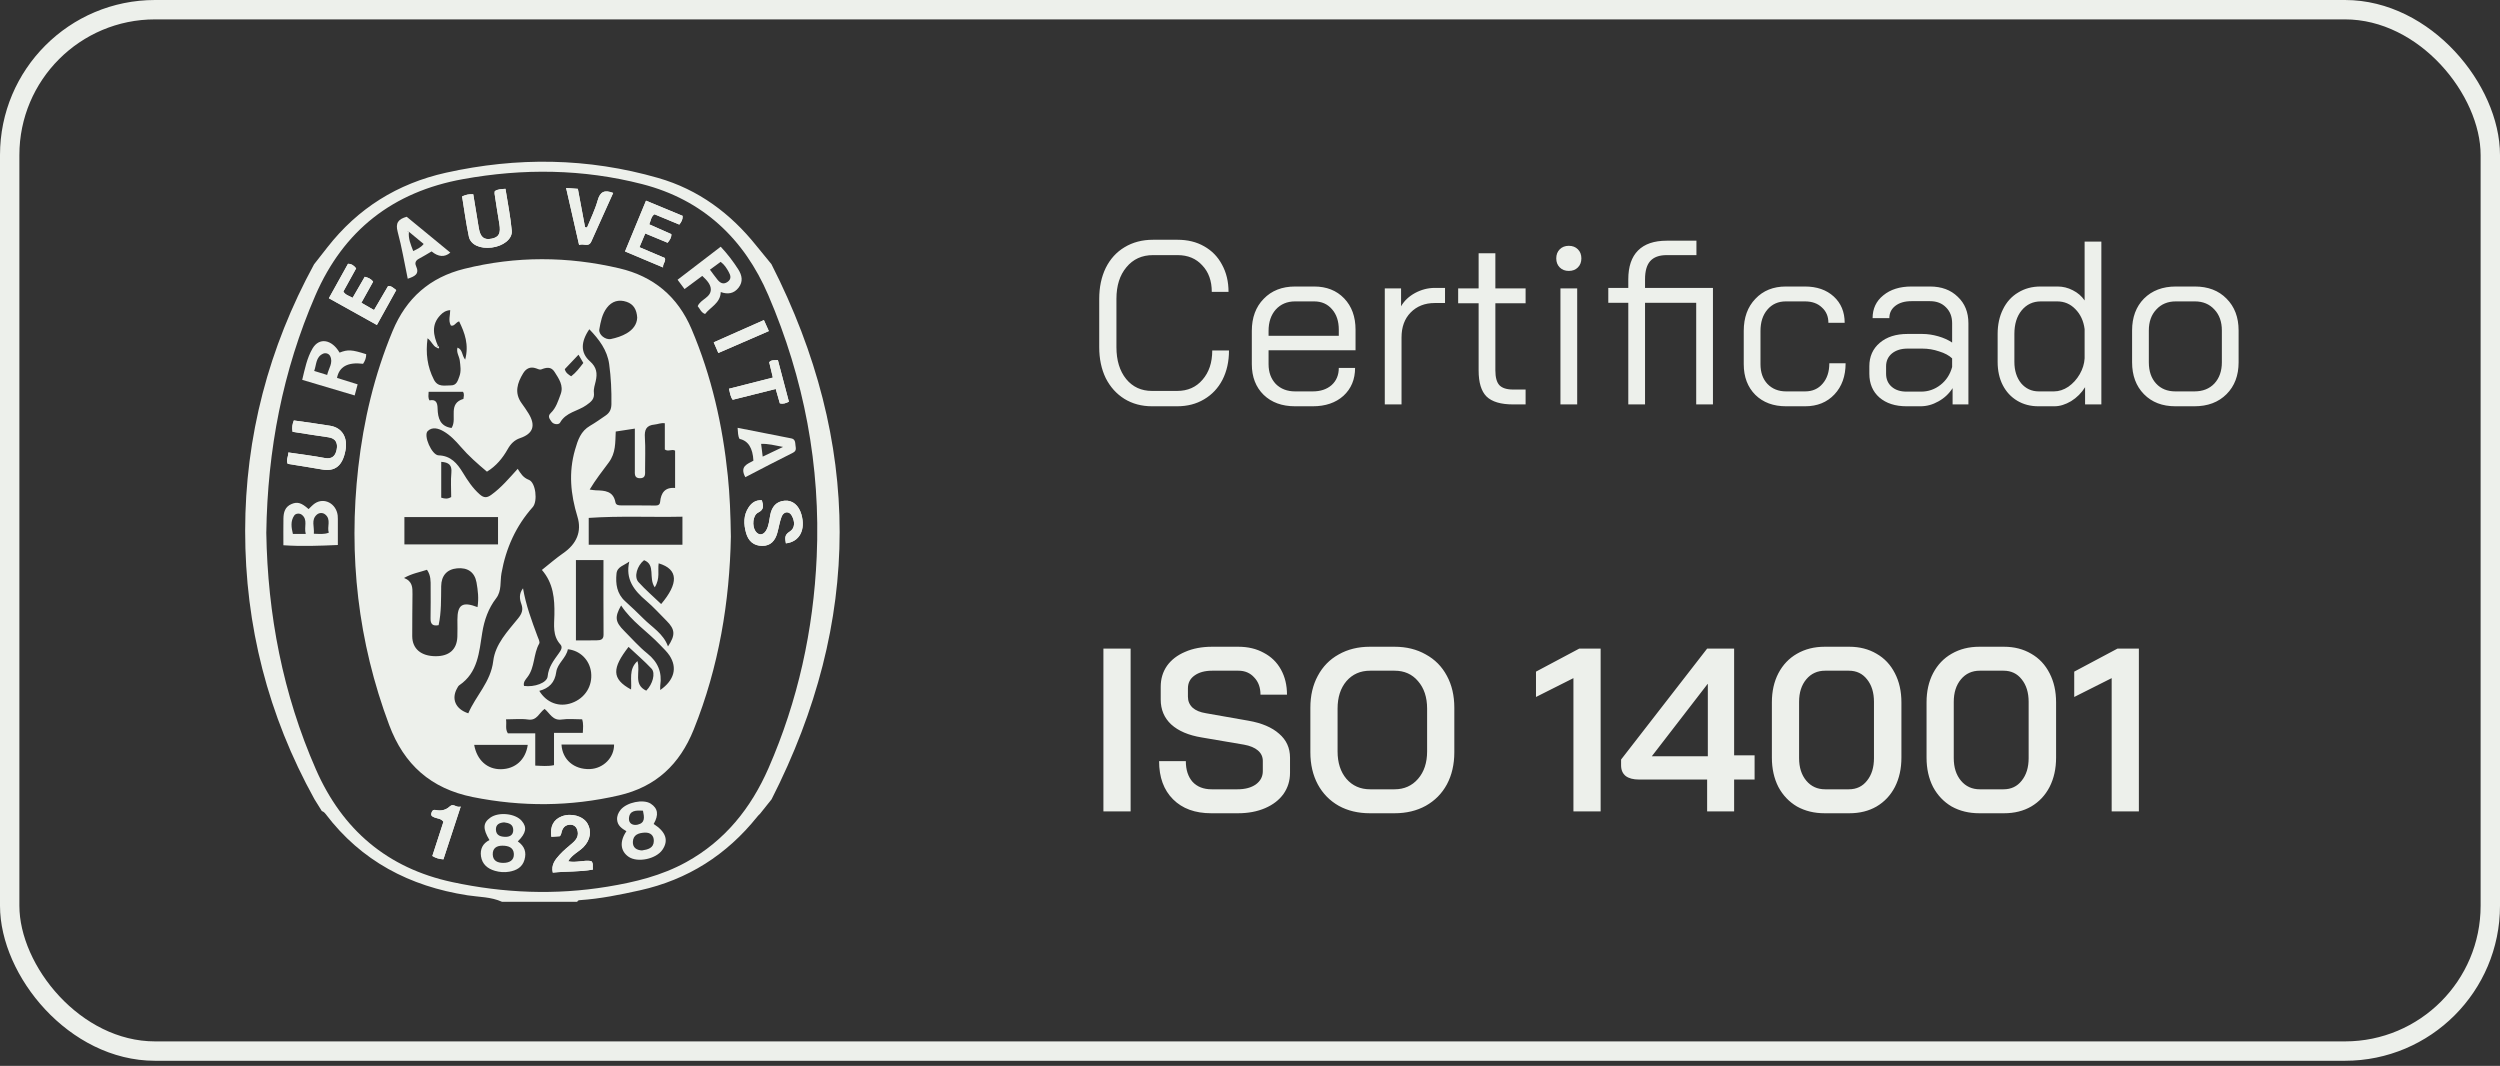 <svg xmlns="http://www.w3.org/2000/svg" width="129" height="55" viewBox="0 0 129 55" fill="none"><rect x="0" y="0" width="129" height="55" fill="#333333" stroke="none"/><rect x="0.5" y="0.5" width="128" height="53.736" rx="7.5" stroke="#EDF0EB"></rect><g clip-path="url(#clip0_866_1888)"><path d="M13.741 27.495C13.809 31.704 14.592 35.806 16.303 39.705C17.666 42.811 19.984 44.798 23.34 45.517C25.994 46.086 28.659 46.194 31.342 45.753C32.76 45.52 34.143 45.185 35.415 44.482C37.412 43.379 38.756 41.691 39.654 39.639C41.174 36.164 41.975 32.504 42.142 28.729C42.349 24.049 41.492 19.535 39.644 15.23C38.389 12.307 36.26 10.304 33.136 9.5C30.083 8.716 27.001 8.681 23.896 9.242C20.279 9.896 17.729 11.884 16.272 15.247C14.585 19.137 13.803 23.221 13.741 27.495ZM39.217 41.993C39.167 42.036 39.119 42.086 39.07 42.147C37.495 44.111 35.49 45.392 33.019 45.941C31.996 46.168 30.974 46.377 29.927 46.447C29.863 46.452 29.808 46.464 29.786 46.533H25.904C25.339 46.275 24.717 46.29 24.124 46.198C21.137 45.733 18.643 44.433 16.798 41.997C16.738 41.918 16.677 41.876 16.607 41.852L16.223 41.234C13.827 36.905 12.649 32.273 12.65 27.393C12.652 22.539 13.86 17.943 16.205 13.64C16.205 13.64 16.781 12.905 16.89 12.765C18.463 10.75 20.505 9.472 23.006 8.913C26.682 8.094 30.334 8.139 33.96 9.182C36.042 9.78 37.699 11.015 39.036 12.69C39.144 12.826 39.806 13.631 39.806 13.631C44.503 22.862 44.493 32.05 39.813 41.245L39.217 41.992V41.993Z" fill="#EDF0EB"></path><path d="M39.312 25.815C38.986 25.791 38.781 25.955 38.634 26.172C38.356 26.584 38.368 27.045 38.498 27.504C38.615 27.917 38.888 28.165 39.331 28.167C39.769 28.169 39.995 27.895 40.106 27.506C40.186 27.226 40.227 26.932 40.329 26.662C40.434 26.386 40.714 26.356 40.851 26.601C41.017 26.893 41.043 27.249 40.747 27.431C40.451 27.613 40.518 27.802 40.551 28.037C41.26 27.955 41.581 27.335 41.349 26.536C41.215 26.078 40.9 25.807 40.498 25.836C40.046 25.868 39.825 26.156 39.743 26.576C39.69 26.846 39.675 27.128 39.532 27.372C39.383 27.628 39.141 27.64 38.982 27.409C38.797 27.14 38.839 26.588 39.118 26.449C39.431 26.293 39.397 26.098 39.312 25.815H39.312ZM33.499 11.576C33.587 11.379 33.591 11.174 33.77 11.056C34.212 11.239 34.635 11.415 35.052 11.588C35.17 11.439 35.236 11.311 35.221 11.138C34.599 10.88 33.981 10.623 33.334 10.355C32.964 11.248 32.61 12.104 32.251 12.975C32.922 13.257 33.542 13.517 34.214 13.8C34.188 13.599 34.368 13.504 34.307 13.314C33.879 13.132 33.444 12.947 32.995 12.756C33.099 12.509 33.193 12.288 33.293 12.046C33.697 12.214 34.074 12.371 34.448 12.526C34.56 12.384 34.649 12.264 34.641 12.082C34.268 11.917 33.892 11.75 33.499 11.576ZM19.447 16.77C19.796 16.14 20.12 15.556 20.445 14.97C20.297 14.858 20.193 14.744 20.025 14.76C19.782 15.175 19.544 15.58 19.3 15.999C19.062 15.863 18.865 15.75 18.646 15.624C18.86 15.242 19.058 14.884 19.252 14.535C19.134 14.377 18.993 14.326 18.822 14.282C18.616 14.637 18.411 14.993 18.195 15.368C18.018 15.262 17.829 15.232 17.716 15.044C17.935 14.646 18.156 14.246 18.376 13.848C18.266 13.71 18.155 13.617 17.957 13.612C17.636 14.19 17.311 14.775 16.97 15.389C17.803 15.854 18.603 16.299 19.448 16.77H19.447ZM15.098 22.282C15.735 22.38 16.339 22.479 16.945 22.565C17.326 22.618 17.435 22.866 17.373 23.192C17.313 23.508 17.149 23.708 16.758 23.634C16.146 23.518 15.526 23.444 14.878 23.348C14.879 23.57 14.749 23.733 14.847 23.936C15.436 24.032 16.026 24.119 16.613 24.225C17.285 24.346 17.675 24.038 17.824 23.246C17.952 22.577 17.651 22.073 17.039 21.971C16.421 21.868 15.799 21.789 15.162 21.697C15.086 21.882 15.056 22.057 15.096 22.284L15.098 22.282ZM23.843 10.136C23.957 10.823 24.048 11.522 24.194 12.21C24.284 12.636 24.786 12.848 25.371 12.774C25.96 12.7 26.447 12.336 26.407 11.903C26.341 11.178 26.194 10.46 26.082 9.743C25.852 9.761 25.683 9.758 25.53 9.866C25.526 9.91 25.515 9.956 25.521 9.999C25.601 10.516 25.676 11.032 25.765 11.547C25.849 12.035 25.747 12.241 25.367 12.316C24.973 12.394 24.787 12.242 24.706 11.767C24.607 11.185 24.514 10.601 24.419 10.025C24.2 10.008 24.041 10.049 23.843 10.136ZM28.884 43.149C28.911 43.111 28.939 43.089 28.945 43.063C28.999 42.81 29.079 42.578 29.388 42.554C29.576 42.541 29.72 42.628 29.783 42.81C29.884 43.098 29.761 43.312 29.544 43.497C29.311 43.697 29.069 43.892 28.864 44.119C28.645 44.362 28.431 44.629 28.524 45.026C29.222 44.953 29.898 44.997 30.597 44.868C30.563 44.708 30.639 44.554 30.507 44.431C30.116 44.368 29.728 44.532 29.315 44.443C29.519 44.089 29.868 43.954 30.111 43.704C30.464 43.343 30.543 42.874 30.308 42.485C30.077 42.102 29.464 41.936 28.982 42.126C28.558 42.292 28.376 42.642 28.449 43.178C28.596 43.168 28.746 43.158 28.884 43.149H28.884ZM30.292 11.739C30.257 11.734 30.223 11.728 30.188 11.723C30.065 11.066 29.943 10.409 29.818 9.744C29.616 9.729 29.438 9.716 29.211 9.699C29.438 10.697 29.654 11.645 29.882 12.642C30.114 12.537 30.368 12.787 30.515 12.454C30.884 11.619 31.263 10.789 31.639 9.956C31.2 9.785 30.968 9.883 30.841 10.337C30.707 10.818 30.479 11.273 30.292 11.739V11.739ZM40.706 20.727C40.518 20.017 40.328 19.299 40.137 18.576C39.954 18.598 39.799 18.56 39.69 18.692C39.752 18.952 39.812 19.201 39.879 19.482C39.113 19.677 38.377 19.864 37.614 20.059C37.671 20.281 37.683 20.462 37.807 20.628C38.55 20.442 39.286 20.256 40.026 20.07C40.108 20.357 40.175 20.589 40.239 20.811C40.409 20.857 40.536 20.81 40.705 20.728L40.706 20.727ZM23.773 41.619C23.533 41.694 23.406 41.429 23.211 41.61C23.001 41.805 22.758 41.853 22.487 41.797C22.352 41.769 22.294 41.831 22.261 41.955C22.221 42.104 22.321 42.139 22.422 42.18C22.572 42.242 22.756 42.229 22.882 42.402C22.693 42.985 22.5 43.578 22.309 44.168C22.486 44.276 22.657 44.325 22.88 44.342C23.169 43.463 23.457 42.584 23.773 41.618V41.619ZM39.418 16.516C38.529 16.91 37.691 17.281 36.828 17.664C36.912 17.856 36.982 18.018 37.066 18.214C37.951 17.831 38.803 17.461 39.671 17.084C39.583 16.887 39.516 16.736 39.418 16.517V16.516Z" fill="#EDF0EB"></path><path d="M37.713 27.691C37.65 31.026 37.1 34.402 35.796 37.644C35.072 39.445 33.847 40.601 31.937 41.042C29.425 41.622 26.922 41.636 24.395 41.128C22.236 40.693 20.846 39.455 20.081 37.409C18.47 33.106 17.97 28.678 18.486 24.123C18.761 21.695 19.317 19.345 20.257 17.083C20.965 15.382 22.176 14.312 23.965 13.869C26.628 13.208 29.291 13.22 31.955 13.845C33.724 14.259 34.971 15.301 35.684 16.979C36.715 19.405 37.289 21.942 37.556 24.558C37.658 25.554 37.696 26.552 37.713 27.689V27.691ZM22.527 17.935C22.333 17.844 22.273 17.612 22.062 17.454C21.958 18.235 22.05 18.92 22.386 19.584C22.595 19.996 22.946 19.882 23.267 19.886C23.564 19.889 23.624 19.637 23.704 19.422C23.805 19.152 23.757 18.879 23.724 18.602C23.698 18.385 23.537 18.188 23.606 17.937C23.877 18.036 23.823 18.329 24.003 18.557C24.206 17.786 23.984 17.181 23.691 16.582C23.503 16.639 23.453 16.85 23.266 16.798C23.121 16.542 23.231 16.269 23.231 16.003C22.998 16.021 22.851 16.125 22.721 16.262C22.247 16.757 22.36 17.298 22.598 17.848C22.574 17.876 22.55 17.905 22.526 17.934L22.527 17.935ZM27.961 29.409C28.347 29.104 28.692 28.799 29.069 28.539C29.746 28.071 30.033 27.432 29.796 26.66C29.444 25.508 29.332 24.381 29.673 23.203C29.819 22.698 29.967 22.249 30.448 21.97C30.727 21.808 30.989 21.62 31.256 21.437C31.456 21.299 31.544 21.125 31.549 20.86C31.559 20.165 31.528 19.473 31.433 18.788C31.333 18.064 30.911 17.51 30.409 16.989C29.962 17.643 29.948 18.207 30.442 18.643C30.791 18.951 30.83 19.267 30.739 19.666C30.695 19.86 30.622 20.065 30.645 20.255C30.687 20.597 30.498 20.734 30.257 20.906C29.816 21.221 29.2 21.266 28.897 21.812C28.836 21.922 28.565 21.919 28.454 21.753C28.373 21.629 28.234 21.487 28.42 21.31C28.695 21.049 28.801 20.683 28.929 20.342C29.096 19.898 28.837 19.541 28.615 19.19C28.434 18.904 28.189 18.96 27.924 19.063C27.855 19.091 27.747 19.037 27.662 19.007C27.362 18.899 27.141 19.019 26.994 19.263C26.695 19.756 26.529 20.267 26.913 20.803C27.039 20.977 27.163 21.154 27.275 21.338C27.656 21.962 27.507 22.38 26.836 22.607C26.545 22.705 26.348 22.906 26.198 23.175C25.934 23.646 25.596 24.052 25.127 24.338C24.637 23.927 24.177 23.521 23.773 23.053C23.512 22.75 23.235 22.455 22.884 22.254C22.62 22.102 22.306 22.012 22.069 22.244C21.836 22.471 22.282 23.486 22.628 23.496C23.263 23.515 23.591 23.911 23.88 24.383C24.129 24.791 24.385 25.185 24.751 25.508C24.975 25.706 25.131 25.691 25.351 25.533C25.867 25.161 26.271 24.678 26.714 24.191C26.866 24.433 26.995 24.648 27.288 24.759C27.647 24.896 27.754 25.87 27.489 26.167C26.617 27.147 26.106 28.289 25.876 29.579C25.799 30.009 25.896 30.486 25.604 30.867C25.198 31.394 24.987 32.002 24.884 32.645C24.721 33.655 24.666 34.705 23.697 35.361C23.649 35.394 23.621 35.457 23.59 35.51C23.277 36.058 23.5 36.591 24.164 36.807C24.552 35.895 25.323 35.191 25.451 34.11C25.555 33.236 26.196 32.574 26.738 31.904C26.924 31.674 27.012 31.463 26.901 31.164C26.809 30.913 26.772 30.636 26.988 30.356C27.138 31.235 27.435 32.025 27.729 32.818C27.776 32.946 27.873 33.123 27.824 33.209C27.515 33.75 27.608 34.428 27.216 34.94C27.121 35.065 26.988 35.2 27.039 35.394C27.568 35.469 28.228 35.239 28.259 34.9C28.304 34.416 28.573 34.078 28.83 33.717C28.93 33.577 29.054 33.407 28.918 33.257C28.504 32.8 28.596 32.255 28.607 31.721C28.622 30.895 28.556 30.092 27.961 29.408V29.409ZM34.835 25.181V23.253C34.661 23.154 34.488 23.325 34.305 23.194V21.841C34.103 21.81 33.945 21.891 33.782 21.906C33.34 21.945 33.249 22.181 33.276 22.585C33.313 23.137 33.282 23.693 33.286 24.247C33.287 24.451 33.325 24.678 33.022 24.677C32.718 24.677 32.758 24.443 32.758 24.244C32.758 23.543 32.758 22.843 32.758 22.116C32.387 22.172 32.088 22.219 31.772 22.267C31.743 22.839 31.783 23.365 31.41 23.866C31.081 24.308 30.732 24.753 30.427 25.261C30.56 25.278 30.65 25.297 30.741 25.3C31.195 25.313 31.644 25.326 31.755 25.914C31.782 26.06 31.906 26.078 32.044 26.078C32.612 26.075 33.182 26.081 33.75 26.085C33.893 26.086 34.043 26.094 34.062 25.9C34.106 25.432 34.313 25.132 34.836 25.18L34.835 25.181ZM24.64 31.327C24.711 30.872 24.66 30.459 24.588 30.053C24.492 29.521 24.128 29.274 23.585 29.326C23.065 29.375 22.772 29.7 22.765 30.248C22.756 30.917 22.778 31.588 22.632 32.259C22.324 32.318 22.208 32.203 22.216 31.899C22.23 31.361 22.219 30.821 22.221 30.283C22.221 29.992 22.238 29.699 22.032 29.4C21.667 29.526 21.27 29.583 20.848 29.823C21.294 29.996 21.286 30.328 21.284 30.657C21.28 31.381 21.267 32.104 21.271 32.828C21.275 33.477 21.727 33.857 22.475 33.86C23.178 33.864 23.573 33.517 23.6 32.861C23.612 32.57 23.602 32.277 23.602 31.985C23.602 31.2 23.859 31.026 24.64 31.327H24.64ZM35.214 28.11V26.661C33.583 26.696 31.978 26.613 30.378 26.724V28.11H35.214ZM20.867 26.681V28.091H25.698V26.681H20.867ZM31.139 28.9H29.718V33.043C30.094 33.043 30.444 33.05 30.795 33.04C30.977 33.036 31.145 33.015 31.143 32.748C31.134 31.475 31.139 30.202 31.139 28.9ZM30.04 37.117C29.686 37.117 29.328 37.077 28.985 37.127C28.518 37.197 28.372 36.8 28.102 36.58C27.815 36.779 27.712 37.197 27.251 37.128C26.894 37.076 26.522 37.118 26.109 37.118C26.155 37.383 26.055 37.609 26.206 37.84H27.619V39.505C27.962 39.519 28.262 39.551 28.587 39.482V37.817H30.073C30.084 37.566 30.114 37.357 30.039 37.118L30.04 37.117ZM27.827 35.649C28.208 36.272 28.861 36.505 29.505 36.273C30.189 36.027 30.584 35.396 30.5 34.691C30.423 34.054 29.935 33.567 29.302 33.502C29.216 33.953 28.761 34.234 28.703 34.672C28.629 35.226 28.331 35.513 27.827 35.649ZM34.067 35.606C34.795 35.098 34.958 34.462 34.552 33.832C34.419 33.629 34.233 33.46 34.065 33.282C33.409 32.587 32.586 32.064 32.049 31.241C31.709 31.851 31.741 32.087 32.215 32.561C32.607 32.952 32.973 33.375 33.402 33.719C33.951 34.16 34.17 34.691 34.069 35.374C34.061 35.43 34.068 35.488 34.068 35.606H34.067ZM32.471 28.976C32.209 29.177 31.848 29.238 31.812 29.593C31.759 30.127 31.826 30.634 32.261 31.027C32.58 31.315 32.892 31.61 33.196 31.915C33.645 32.368 34.234 32.694 34.468 33.356C34.861 32.766 34.839 32.477 34.392 32.031C34.043 31.684 33.715 31.314 33.341 30.997C32.72 30.47 32.259 29.894 32.471 28.976ZM32.88 16.396C32.857 15.979 32.692 15.696 32.335 15.575C31.933 15.438 31.575 15.538 31.315 15.881C31.067 16.206 30.992 16.606 30.925 16.994C30.877 17.269 31.244 17.553 31.526 17.493C31.81 17.433 32.088 17.345 32.341 17.197C32.664 17.006 32.866 16.734 32.879 16.396H32.88ZM28.973 38.419C29.015 39.197 29.623 39.715 30.438 39.684C31.131 39.657 31.695 39.093 31.686 38.419H28.973ZM27.233 38.436H24.468C24.608 39.225 25.143 39.701 25.849 39.691C26.584 39.682 27.124 39.207 27.232 38.436H27.233ZM33.233 28.905C32.88 29.183 32.698 29.762 32.945 30.035C33.308 30.436 33.722 30.791 34.116 31.169C35.008 30.111 35.023 29.378 33.987 29.068C33.931 29.439 34.074 29.846 33.785 30.306C33.447 29.82 33.849 29.147 33.233 28.905ZM32.892 34.112C33.066 34.648 32.655 35.314 33.346 35.639C33.675 35.312 33.838 34.735 33.618 34.502C33.246 34.107 32.832 33.753 32.433 33.379C31.586 34.474 31.543 35.026 32.562 35.578C32.612 35.087 32.421 34.542 32.892 34.112H32.892ZM23.299 22.083C23.299 22.083 23.319 22.054 23.332 22.027C23.575 21.566 23.11 20.822 23.913 20.583C23.922 20.466 23.975 20.347 23.89 20.218H22.117C22.113 20.381 22.076 20.519 22.162 20.66C22.514 20.585 22.574 20.808 22.58 21.084C22.593 21.578 22.713 21.997 23.298 22.084L23.299 22.083ZM22.767 23.832V25.679C22.95 25.737 23.092 25.759 23.282 25.647C23.282 25.241 23.251 24.811 23.291 24.387C23.327 24.001 23.162 23.857 22.767 23.831V23.832ZM29.143 19.047C29.188 19.239 29.329 19.324 29.471 19.417C29.722 19.228 29.904 18.983 30.1 18.729C30.022 18.595 29.947 18.466 29.851 18.302C29.601 18.566 29.372 18.806 29.143 19.047Z" fill="#EDF0EB"></path><path d="M17.432 28.122C16.48 28.163 15.579 28.2 14.623 28.135C14.623 27.671 14.617 27.215 14.625 26.759C14.63 26.437 14.707 26.147 15.046 26.006C15.348 25.88 15.556 25.941 15.923 26.269C16.028 26.172 16.125 26.058 16.245 25.977C16.73 25.652 17.347 25.979 17.425 26.597C17.432 26.658 17.433 26.72 17.433 26.781C17.433 27.211 17.433 27.642 17.433 28.122H17.432ZM16.194 27.541C16.48 27.547 16.706 27.585 16.966 27.487C16.862 27.176 17.105 26.809 16.779 26.545C16.651 26.441 16.468 26.45 16.347 26.557C16.042 26.828 16.229 27.181 16.194 27.541ZM15.777 27.55C15.673 27.186 15.904 26.819 15.57 26.559C15.459 26.473 15.264 26.485 15.185 26.597C14.979 26.893 15.035 27.223 15.113 27.55H15.777H15.777Z" fill="#EDF0EB"></path><path d="M26.718 43.417C27.076 43.666 27.174 43.983 27.064 44.364C26.952 44.755 26.645 44.916 26.276 44.98C26.031 45.022 25.781 45.005 25.543 44.936C25.16 44.827 24.878 44.593 24.819 44.183C24.767 43.816 24.907 43.519 25.256 43.348C24.905 42.763 24.918 42.462 25.301 42.19C25.733 41.883 26.595 41.971 26.923 42.359C27.203 42.688 27.152 42.99 26.718 43.417ZM25.922 43.637C25.616 43.637 25.416 43.774 25.426 44.094C25.437 44.422 25.677 44.523 25.963 44.525C26.27 44.527 26.531 44.404 26.516 44.064C26.501 43.725 26.224 43.637 25.922 43.637ZM26.013 42.435C25.77 42.45 25.579 42.542 25.589 42.814C25.601 43.118 25.843 43.178 26.084 43.181C26.302 43.184 26.484 43.09 26.483 42.833C26.482 42.527 26.257 42.466 26.013 42.434V42.435Z" fill="#EDF0EB"></path><path d="M17.391 19.5C17.752 19.613 18.086 19.718 18.454 19.833C18.403 20.027 18.357 20.197 18.301 20.405C17.391 20.134 16.514 19.874 15.594 19.6C15.732 19.031 15.84 18.473 16.126 17.983C16.469 17.397 17.122 17.507 17.522 18.195C17.95 18.027 18.152 18.039 18.896 18.277C18.901 18.46 18.835 18.623 18.735 18.772C17.952 18.674 17.503 18.917 17.39 19.5H17.391ZM16.881 19.347C16.956 19.007 17.206 18.718 17.034 18.372C16.968 18.241 16.796 18.192 16.667 18.252C16.289 18.426 16.333 18.815 16.212 19.141C16.454 19.216 16.655 19.278 16.881 19.347Z" fill="#EDF0EB"></path><path d="M33.73 42.517C34.366 42.927 34.51 43.369 34.182 43.848C33.854 44.327 32.897 44.527 32.438 44.212C32.011 43.92 31.958 43.425 32.323 42.891C32.094 42.756 31.864 42.604 31.843 42.299C31.83 42.104 31.902 41.938 32.02 41.791C32.335 41.397 33.197 41.221 33.578 41.469C33.95 41.712 34.003 42.044 33.729 42.517H33.73ZM33.128 43.882C33.428 43.836 33.731 43.768 33.737 43.393C33.742 43.107 33.56 42.947 33.262 42.963C32.951 42.98 32.669 43.071 32.656 43.442C32.646 43.738 32.845 43.869 33.129 43.883L33.128 43.882ZM33.177 41.832C32.809 41.81 32.476 41.813 32.454 42.237C32.44 42.498 32.663 42.609 32.905 42.552C33.303 42.458 33.245 42.162 33.177 41.832Z" fill="#EDF0EB"></path><path d="M35.322 14.916C35.195 14.746 35.089 14.603 34.963 14.435C35.711 13.863 36.438 13.305 37.189 12.73C37.541 13.108 37.836 13.493 38.096 13.902C38.289 14.207 38.356 14.531 38.11 14.845C37.873 15.148 37.562 15.203 37.191 15.07C37.173 15.641 36.668 15.834 36.382 16.202C36.168 16.123 36.119 15.928 36.001 15.799C36.149 15.436 36.692 15.359 36.678 14.918C36.669 14.667 36.467 14.451 36.237 14.237C35.938 14.459 35.639 14.682 35.322 14.916H35.322ZM36.633 13.916C36.786 14.119 36.899 14.281 37.025 14.435C37.164 14.604 37.325 14.696 37.541 14.547C37.764 14.39 37.696 14.199 37.595 14.021C37.492 13.838 37.381 13.654 37.185 13.512C37.013 13.638 36.844 13.762 36.633 13.916Z" fill="#EDF0EB"></path><path d="M39.313 25.815C39.398 26.099 39.432 26.293 39.12 26.449C38.84 26.589 38.798 27.14 38.984 27.41C39.143 27.64 39.384 27.628 39.534 27.372C39.676 27.128 39.692 26.847 39.744 26.577C39.827 26.156 40.048 25.869 40.5 25.836C40.902 25.808 41.217 26.078 41.35 26.536C41.583 27.335 41.261 27.956 40.552 28.037C40.519 27.802 40.452 27.614 40.748 27.432C41.044 27.25 41.018 26.893 40.853 26.602C40.715 26.358 40.436 26.386 40.33 26.663C40.228 26.933 40.187 27.226 40.108 27.506C39.997 27.896 39.769 28.169 39.332 28.167C38.889 28.166 38.617 27.918 38.499 27.505C38.368 27.046 38.357 26.586 38.635 26.173C38.781 25.956 38.987 25.792 39.314 25.815H39.313Z" fill="#EDF0EB"></path><path d="M33.501 11.576C33.893 11.75 34.269 11.917 34.642 12.082C34.651 12.264 34.561 12.384 34.449 12.526C34.075 12.371 33.699 12.214 33.295 12.046C33.193 12.288 33.099 12.508 32.996 12.756C33.445 12.947 33.881 13.132 34.309 13.315C34.37 13.503 34.189 13.599 34.215 13.8C33.543 13.518 32.924 13.257 32.252 12.975C32.612 12.104 32.966 11.248 33.335 10.355C33.982 10.623 34.6 10.88 35.223 11.138C35.237 11.311 35.171 11.439 35.053 11.588C34.636 11.414 34.213 11.239 33.772 11.056C33.592 11.173 33.589 11.379 33.501 11.576Z" fill="#EDF0EB"></path><path d="M19.449 16.77C18.604 16.299 17.804 15.853 16.971 15.389C17.312 14.775 17.636 14.191 17.957 13.612C18.156 13.616 18.267 13.71 18.377 13.848C18.157 14.246 17.936 14.646 17.717 15.044C17.83 15.232 18.019 15.262 18.195 15.368C18.412 14.993 18.618 14.637 18.822 14.282C18.992 14.327 19.134 14.377 19.253 14.536C19.059 14.883 18.86 15.242 18.646 15.624C18.866 15.75 19.063 15.863 19.3 15.999C19.545 15.58 19.782 15.174 20.026 14.76C20.193 14.745 20.297 14.859 20.445 14.97C20.121 15.556 19.796 16.141 19.448 16.77H19.449Z" fill="#EDF0EB"></path><path d="M15.098 22.282C15.058 22.057 15.088 21.881 15.163 21.695C15.802 21.788 16.423 21.866 17.041 21.97C17.653 22.072 17.954 22.575 17.826 23.244C17.676 24.037 17.287 24.344 16.615 24.223C16.028 24.118 15.437 24.03 14.849 23.935C14.751 23.732 14.881 23.568 14.88 23.346C15.528 23.443 16.148 23.517 16.76 23.633C17.151 23.707 17.315 23.507 17.375 23.19C17.436 22.864 17.328 22.618 16.947 22.563C16.341 22.477 15.736 22.378 15.1 22.28L15.098 22.282Z" fill="#EDF0EB"></path><path d="M23.844 10.136C24.041 10.049 24.201 10.009 24.42 10.025C24.514 10.601 24.607 11.184 24.706 11.768C24.788 12.242 24.973 12.394 25.367 12.316C25.748 12.242 25.849 12.035 25.765 11.547C25.677 11.033 25.601 10.516 25.521 9.999C25.515 9.957 25.527 9.911 25.531 9.866C25.682 9.758 25.852 9.761 26.082 9.743C26.195 10.46 26.341 11.179 26.408 11.903C26.448 12.337 25.96 12.7 25.372 12.774C24.786 12.847 24.285 12.636 24.194 12.21C24.047 11.523 23.956 10.824 23.844 10.136Z" fill="#EDF0EB"></path><path d="M38.46 24.624C38.149 24.054 38.579 23.941 38.876 23.771C38.844 23.118 38.606 22.743 38.162 22.648C38.069 22.492 38.085 22.31 38.06 22.075C39.002 22.261 39.917 22.44 40.832 22.621C41.036 22.661 41.031 22.83 41.047 22.98C41.063 23.125 41.114 23.263 40.911 23.364C40.088 23.771 39.276 24.201 38.46 24.623V24.624ZM39.355 23.561C39.716 23.389 40.014 23.247 40.406 23.061C39.964 22.977 39.637 22.89 39.274 22.904C39.3 23.118 39.322 23.295 39.355 23.56V23.561Z" fill="#EDF0EB"></path><path d="M28.885 43.149C28.746 43.159 28.597 43.169 28.449 43.179C28.376 42.644 28.558 42.293 28.982 42.126C29.464 41.938 30.077 42.104 30.308 42.486C30.544 42.875 30.464 43.343 30.111 43.705C29.868 43.955 29.519 44.09 29.315 44.444C29.73 44.532 30.116 44.368 30.507 44.431C30.639 44.554 30.563 44.708 30.597 44.869C29.899 44.998 29.223 44.954 28.524 45.027C28.431 44.629 28.645 44.363 28.864 44.12C29.07 43.893 29.312 43.699 29.545 43.498C29.761 43.312 29.885 43.099 29.783 42.81C29.719 42.629 29.576 42.541 29.388 42.555C29.08 42.578 28.999 42.811 28.945 43.063C28.939 43.09 28.912 43.111 28.884 43.149H28.885Z" fill="#EDF0EB"></path><path d="M21.039 14.383C20.864 13.548 20.733 12.745 20.52 11.963C20.396 11.507 20.549 11.307 20.986 11.185C21.724 11.792 22.478 12.411 23.237 13.035C22.945 13.283 22.622 13.263 22.271 12.973C22.061 13.095 21.844 13.232 21.616 13.351C21.449 13.439 21.394 13.569 21.468 13.728C21.662 14.146 21.393 14.262 21.039 14.383ZM21.097 11.957C21.078 11.948 21.059 11.938 21.04 11.928C21.041 11.941 21.043 11.953 21.044 11.964C21.064 11.958 21.083 11.953 21.102 11.946C21.056 12.307 21.196 12.623 21.322 12.954C21.524 12.853 21.706 12.783 21.861 12.589C21.602 12.375 21.349 12.166 21.097 11.957Z" fill="#EDF0EB"></path><path d="M30.292 11.739C30.479 11.274 30.707 10.819 30.841 10.338C30.968 9.884 31.2 9.786 31.639 9.957C31.264 10.791 30.885 11.62 30.515 12.455C30.368 12.787 30.114 12.538 29.882 12.643C29.655 11.646 29.438 10.698 29.211 9.7C29.438 9.716 29.615 9.729 29.818 9.745C29.942 10.41 30.065 11.068 30.188 11.724C30.223 11.729 30.257 11.735 30.292 11.74V11.739Z" fill="#EDF0EB"></path><path d="M40.707 20.728C40.537 20.809 40.41 20.857 40.24 20.811C40.176 20.588 40.11 20.355 40.028 20.07C39.287 20.256 38.551 20.441 37.808 20.628C37.685 20.462 37.672 20.28 37.615 20.059C38.379 19.864 39.114 19.677 39.881 19.482C39.813 19.201 39.754 18.951 39.692 18.692C39.8 18.559 39.956 18.596 40.139 18.576C40.33 19.299 40.519 20.016 40.708 20.727L40.707 20.728Z" fill="#EDF0EB"></path><path d="M23.773 41.619C23.456 42.585 23.169 43.464 22.88 44.343C22.657 44.325 22.485 44.278 22.309 44.169C22.501 43.578 22.692 42.986 22.882 42.403C22.756 42.23 22.572 42.243 22.422 42.181C22.321 42.14 22.221 42.105 22.261 41.956C22.294 41.832 22.352 41.769 22.487 41.798C22.758 41.854 23.002 41.805 23.211 41.611C23.406 41.43 23.533 41.695 23.773 41.62V41.619Z" fill="#EDF0EB"></path><path d="M39.418 16.517C39.516 16.736 39.583 16.886 39.671 17.083C38.803 17.46 37.951 17.83 37.067 18.214C36.982 18.018 36.911 17.857 36.828 17.664C37.692 17.281 38.53 16.909 39.418 16.516V16.517Z" fill="#EDF0EB"></path><path d="M21.103 11.946C21.084 11.952 21.064 11.958 21.045 11.964C21.044 11.952 21.042 11.94 21.041 11.928C21.059 11.938 21.079 11.948 21.097 11.957L21.103 11.946Z" fill="#EDF0EB"></path><path d="M22.601 17.849C22.652 17.883 22.684 17.927 22.631 17.978C22.621 17.988 22.564 17.951 22.529 17.934C22.553 17.905 22.577 17.877 22.601 17.848V17.849Z" fill="#EDF0EB"></path></g><path d="M59.444 20.964C58.908 20.964 58.432 20.836 58.016 20.58C57.608 20.324 57.288 19.968 57.056 19.512C56.832 19.048 56.72 18.516 56.72 17.916V15.42C56.72 14.82 56.832 14.288 57.056 13.824C57.288 13.36 57.612 13.004 58.028 12.756C58.452 12.5 58.94 12.372 59.492 12.372H60.764C61.284 12.372 61.74 12.484 62.132 12.708C62.532 12.932 62.84 13.248 63.056 13.656C63.28 14.064 63.392 14.532 63.392 15.06H62.528C62.528 14.492 62.364 14.036 62.036 13.692C61.716 13.34 61.292 13.164 60.764 13.164H59.492C58.924 13.164 58.468 13.372 58.124 13.788C57.78 14.196 57.608 14.74 57.608 15.42V17.916C57.608 18.596 57.776 19.144 58.112 19.56C58.448 19.968 58.892 20.172 59.444 20.172H60.74C61.284 20.172 61.72 19.98 62.048 19.596C62.384 19.212 62.552 18.708 62.552 18.084H63.416C63.416 18.652 63.304 19.156 63.08 19.596C62.856 20.028 62.54 20.364 62.132 20.604C61.732 20.844 61.268 20.964 60.74 20.964H59.444ZM66.826 20.964C66.154 20.964 65.614 20.768 65.206 20.376C64.798 19.976 64.594 19.448 64.594 18.792V17.076C64.594 16.388 64.798 15.836 65.206 15.42C65.614 14.996 66.154 14.784 66.826 14.784H67.81C68.45 14.784 68.966 14.988 69.358 15.396C69.75 15.804 69.946 16.344 69.946 17.016V18.072H65.458V18.792C65.458 19.208 65.582 19.548 65.83 19.812C66.086 20.068 66.418 20.196 66.826 20.196H67.738C68.138 20.196 68.462 20.088 68.71 19.872C68.958 19.648 69.082 19.352 69.082 18.984H69.922C69.922 19.576 69.722 20.056 69.322 20.424C68.922 20.784 68.394 20.964 67.738 20.964H66.826ZM69.082 17.328V17.016C69.082 16.576 68.966 16.224 68.734 15.96C68.502 15.688 68.194 15.552 67.81 15.552H66.826C66.418 15.552 66.086 15.692 65.83 15.972C65.582 16.252 65.458 16.62 65.458 17.076V17.328H69.082ZM71.455 14.88H72.295V15.804C72.455 15.524 72.695 15.296 73.015 15.12C73.343 14.944 73.683 14.856 74.035 14.856H74.563V15.636H74.035C73.523 15.636 73.107 15.8 72.787 16.128C72.475 16.448 72.319 16.876 72.319 17.412V20.868H71.455V14.88ZM78.073 20.868C77.441 20.868 76.985 20.732 76.705 20.46C76.433 20.188 76.297 19.74 76.297 19.116V15.648H75.241V14.88H76.297V13.068H77.161V14.88H78.721V15.648H77.161V19.116C77.161 19.468 77.229 19.72 77.365 19.872C77.509 20.024 77.745 20.1 78.073 20.1H78.721V20.868H78.073ZM80.951 13.98C80.759 13.98 80.603 13.92 80.483 13.8C80.363 13.68 80.303 13.524 80.303 13.332C80.303 13.14 80.363 12.984 80.483 12.864C80.603 12.744 80.759 12.684 80.951 12.684C81.143 12.684 81.299 12.744 81.419 12.864C81.539 12.984 81.599 13.14 81.599 13.332C81.599 13.524 81.539 13.68 81.419 13.8C81.299 13.92 81.143 13.98 80.951 13.98ZM80.519 14.88H81.383V20.868H80.519V14.88ZM88.388 20.868H87.524V15.624H84.884V20.868H84.02V15.624H82.988V14.856H84.02V14.412C84.02 13.756 84.188 13.26 84.524 12.924C84.86 12.588 85.352 12.42 86 12.42H87.536V13.164H86C85.616 13.164 85.332 13.268 85.148 13.476C84.972 13.676 84.884 13.988 84.884 14.412V14.856H88.388V20.868ZM92.161 20.964C91.505 20.964 90.977 20.768 90.577 20.376C90.177 19.976 89.977 19.448 89.977 18.792V17.076C89.977 16.388 90.177 15.836 90.577 15.42C90.977 14.996 91.501 14.784 92.149 14.784H93.133C93.749 14.784 94.245 14.956 94.621 15.3C94.997 15.644 95.185 16.096 95.185 16.656H94.345C94.345 16.328 94.233 16.064 94.009 15.864C93.793 15.656 93.501 15.552 93.133 15.552H92.149C91.757 15.552 91.441 15.692 91.201 15.972C90.961 16.252 90.841 16.62 90.841 17.076V18.792C90.841 19.216 90.961 19.556 91.201 19.812C91.449 20.068 91.769 20.196 92.161 20.196H93.145C93.521 20.196 93.821 20.064 94.045 19.8C94.277 19.536 94.393 19.184 94.393 18.744H95.233C95.233 19.408 95.041 19.944 94.657 20.352C94.273 20.76 93.769 20.964 93.145 20.964H92.161ZM98.378 20.964C97.794 20.964 97.326 20.812 96.974 20.508C96.63 20.204 96.458 19.796 96.458 19.284V18.9C96.458 18.396 96.638 17.992 96.998 17.688C97.358 17.384 97.834 17.232 98.426 17.232H99.194C99.458 17.232 99.73 17.272 100.01 17.352C100.29 17.432 100.53 17.54 100.73 17.676V16.68C100.73 16.344 100.626 16.072 100.418 15.864C100.21 15.648 99.934 15.54 99.59 15.54H98.63C98.286 15.54 98.01 15.62 97.802 15.78C97.594 15.94 97.49 16.152 97.49 16.416H96.626C96.626 15.928 96.81 15.536 97.178 15.24C97.546 14.936 98.03 14.784 98.63 14.784H99.59C100.182 14.784 100.658 14.96 101.018 15.312C101.386 15.656 101.57 16.112 101.57 16.68V20.868H100.754V20.028C100.57 20.316 100.326 20.544 100.022 20.712C99.726 20.88 99.418 20.964 99.098 20.964H98.378ZM99.122 20.208C99.498 20.208 99.834 20.092 100.13 19.86C100.426 19.628 100.626 19.32 100.73 18.936V18.492C100.57 18.34 100.346 18.22 100.058 18.132C99.778 18.036 99.49 17.988 99.194 17.988H98.426C98.098 17.988 97.83 18.072 97.622 18.24C97.422 18.408 97.322 18.628 97.322 18.9V19.284C97.322 19.564 97.418 19.788 97.61 19.956C97.802 20.124 98.058 20.208 98.378 20.208H99.122ZM105.178 20.964C104.77 20.964 104.406 20.868 104.086 20.676C103.766 20.484 103.518 20.216 103.342 19.872C103.166 19.528 103.078 19.128 103.078 18.672V17.232C103.078 16.752 103.17 16.328 103.354 15.96C103.538 15.584 103.798 15.296 104.134 15.096C104.47 14.888 104.854 14.784 105.286 14.784H106.174C106.446 14.784 106.706 14.848 106.954 14.976C107.21 15.104 107.414 15.28 107.566 15.504V12.468H108.43V20.868H107.59V19.98C107.406 20.276 107.166 20.516 106.87 20.7C106.574 20.876 106.286 20.964 106.006 20.964H105.178ZM105.982 20.196C106.238 20.196 106.486 20.116 106.726 19.956C106.966 19.788 107.162 19.572 107.314 19.308C107.466 19.044 107.55 18.772 107.566 18.492V16.98C107.51 16.556 107.35 16.212 107.086 15.948C106.83 15.684 106.518 15.552 106.15 15.552H105.31C104.902 15.552 104.57 15.708 104.314 16.02C104.066 16.324 103.942 16.728 103.942 17.232V18.672C103.942 19.12 104.058 19.488 104.29 19.776C104.53 20.056 104.834 20.196 105.202 20.196H105.982ZM112.248 20.964C111.576 20.964 111.036 20.756 110.628 20.34C110.22 19.924 110.016 19.376 110.016 18.696V17.052C110.016 16.372 110.22 15.824 110.628 15.408C111.044 14.992 111.592 14.784 112.272 14.784H113.256C113.936 14.784 114.48 14.992 114.888 15.408C115.304 15.824 115.512 16.372 115.512 17.052V18.696C115.512 19.376 115.304 19.924 114.888 20.34C114.472 20.756 113.92 20.964 113.232 20.964H112.248ZM113.232 20.196C113.664 20.196 114.008 20.06 114.264 19.788C114.52 19.508 114.648 19.144 114.648 18.696V17.052C114.648 16.604 114.52 16.244 114.264 15.972C114.008 15.692 113.672 15.552 113.256 15.552H112.272C111.856 15.552 111.52 15.692 111.264 15.972C111.008 16.244 110.88 16.604 110.88 17.052V18.696C110.88 19.152 111.004 19.516 111.252 19.788C111.5 20.06 111.832 20.196 112.248 20.196H113.232Z" fill="#EDF0EB"></path><path d="M56.936 33.468H58.34V41.868H56.936V33.468ZM62.497 41.964C61.665 41.964 61.009 41.724 60.529 41.244C60.049 40.764 59.809 40.108 59.809 39.276H61.189C61.189 39.724 61.305 40.08 61.537 40.344C61.777 40.6 62.105 40.728 62.521 40.728H63.853C64.245 40.728 64.561 40.644 64.801 40.476C65.041 40.3 65.161 40.072 65.161 39.792V39.264C65.161 39.048 65.077 38.868 64.909 38.724C64.741 38.58 64.501 38.48 64.189 38.424L62.005 38.052C61.325 37.94 60.801 37.716 60.433 37.38C60.073 37.044 59.893 36.616 59.893 36.096V35.436C59.893 35.028 60.001 34.668 60.217 34.356C60.441 34.044 60.753 33.804 61.153 33.636C61.553 33.46 62.017 33.372 62.545 33.372H63.901C64.397 33.372 64.833 33.476 65.209 33.684C65.593 33.884 65.889 34.172 66.097 34.548C66.305 34.924 66.409 35.356 66.409 35.844H65.041C65.041 35.476 64.933 35.18 64.717 34.956C64.509 34.724 64.237 34.608 63.901 34.608H62.545C62.169 34.608 61.865 34.692 61.633 34.86C61.409 35.02 61.297 35.24 61.297 35.52V35.952C61.297 36.176 61.377 36.364 61.537 36.516C61.697 36.66 61.929 36.756 62.233 36.804L64.417 37.188C65.105 37.308 65.633 37.532 66.001 37.86C66.377 38.18 66.565 38.592 66.565 39.096V39.876C66.565 40.284 66.453 40.648 66.229 40.968C66.005 41.28 65.689 41.524 65.281 41.7C64.873 41.876 64.405 41.964 63.877 41.964H62.497ZM70.687 41.964C70.079 41.964 69.543 41.836 69.079 41.58C68.615 41.316 68.255 40.948 67.999 40.476C67.743 39.996 67.615 39.444 67.615 38.82V36.516C67.615 35.892 67.743 35.344 67.999 34.872C68.255 34.392 68.615 34.024 69.079 33.768C69.543 33.504 70.079 33.372 70.687 33.372H71.959C72.567 33.372 73.103 33.504 73.567 33.768C74.039 34.024 74.403 34.392 74.659 34.872C74.915 35.344 75.043 35.892 75.043 36.516V38.82C75.043 39.444 74.915 39.996 74.659 40.476C74.403 40.948 74.039 41.316 73.567 41.58C73.103 41.836 72.567 41.964 71.959 41.964H70.687ZM71.959 40.728C72.455 40.728 72.859 40.548 73.171 40.188C73.483 39.828 73.639 39.356 73.639 38.772V36.564C73.639 35.98 73.483 35.508 73.171 35.148C72.867 34.788 72.463 34.608 71.959 34.608H70.699C70.195 34.608 69.787 34.788 69.475 35.148C69.171 35.508 69.019 35.98 69.019 36.564V38.772C69.019 39.356 69.171 39.828 69.475 40.188C69.787 40.548 70.195 40.728 70.699 40.728H71.959ZM81.189 34.992L79.257 35.964V34.656L81.489 33.468H82.593V41.868H81.189V34.992ZM88.088 40.224H84.573C84.276 40.224 84.049 40.164 83.888 40.044C83.728 39.916 83.648 39.732 83.648 39.492V39.192L88.088 33.468H89.481V38.976H90.537V40.224H89.481V41.868H88.088V40.224ZM88.124 39.024V35.292H88.112L85.233 39.024H88.124ZM94.153 41.964C93.617 41.964 93.141 41.848 92.725 41.616C92.317 41.376 91.997 41.04 91.765 40.608C91.541 40.168 91.429 39.664 91.429 39.096V36.24C91.429 35.672 91.541 35.172 91.765 34.74C91.997 34.3 92.317 33.964 92.725 33.732C93.141 33.492 93.617 33.372 94.153 33.372H95.425C95.953 33.372 96.421 33.492 96.829 33.732C97.237 33.964 97.553 34.3 97.777 34.74C98.001 35.172 98.113 35.672 98.113 36.24V39.096C98.113 39.664 98.001 40.168 97.777 40.608C97.553 41.04 97.237 41.376 96.829 41.616C96.429 41.848 95.961 41.964 95.425 41.964H94.153ZM95.401 40.728C95.793 40.728 96.105 40.58 96.337 40.284C96.577 39.988 96.697 39.6 96.697 39.12V36.216C96.697 35.736 96.577 35.348 96.337 35.052C96.105 34.756 95.793 34.608 95.401 34.608H94.177C93.777 34.608 93.453 34.756 93.205 35.052C92.957 35.348 92.833 35.736 92.833 36.216V39.12C92.833 39.6 92.957 39.988 93.205 40.284C93.453 40.58 93.777 40.728 94.177 40.728H95.401ZM102.134 41.964C101.598 41.964 101.122 41.848 100.706 41.616C100.298 41.376 99.978 41.04 99.746 40.608C99.522 40.168 99.41 39.664 99.41 39.096V36.24C99.41 35.672 99.522 35.172 99.746 34.74C99.978 34.3 100.298 33.964 100.706 33.732C101.122 33.492 101.598 33.372 102.134 33.372H103.406C103.934 33.372 104.402 33.492 104.81 33.732C105.218 33.964 105.534 34.3 105.758 34.74C105.982 35.172 106.094 35.672 106.094 36.24V39.096C106.094 39.664 105.982 40.168 105.758 40.608C105.534 41.04 105.218 41.376 104.81 41.616C104.41 41.848 103.942 41.964 103.406 41.964H102.134ZM103.382 40.728C103.774 40.728 104.086 40.58 104.318 40.284C104.558 39.988 104.678 39.6 104.678 39.12V36.216C104.678 35.736 104.558 35.348 104.318 35.052C104.086 34.756 103.774 34.608 103.382 34.608H102.158C101.758 34.608 101.434 34.756 101.186 35.052C100.938 35.348 100.814 35.736 100.814 36.216V39.12C100.814 39.6 100.938 39.988 101.186 40.284C101.434 40.58 101.758 40.728 102.158 40.728H103.382ZM108.962 34.992L107.03 35.964V34.656L109.262 33.468H110.366V41.868H108.962V34.992Z" fill="#EDF0EB"></path><defs><clipPath id="clip0_866_1888"><rect width="32" height="38.736" fill="white" transform="translate(12 8)"></rect></clipPath></defs></svg>